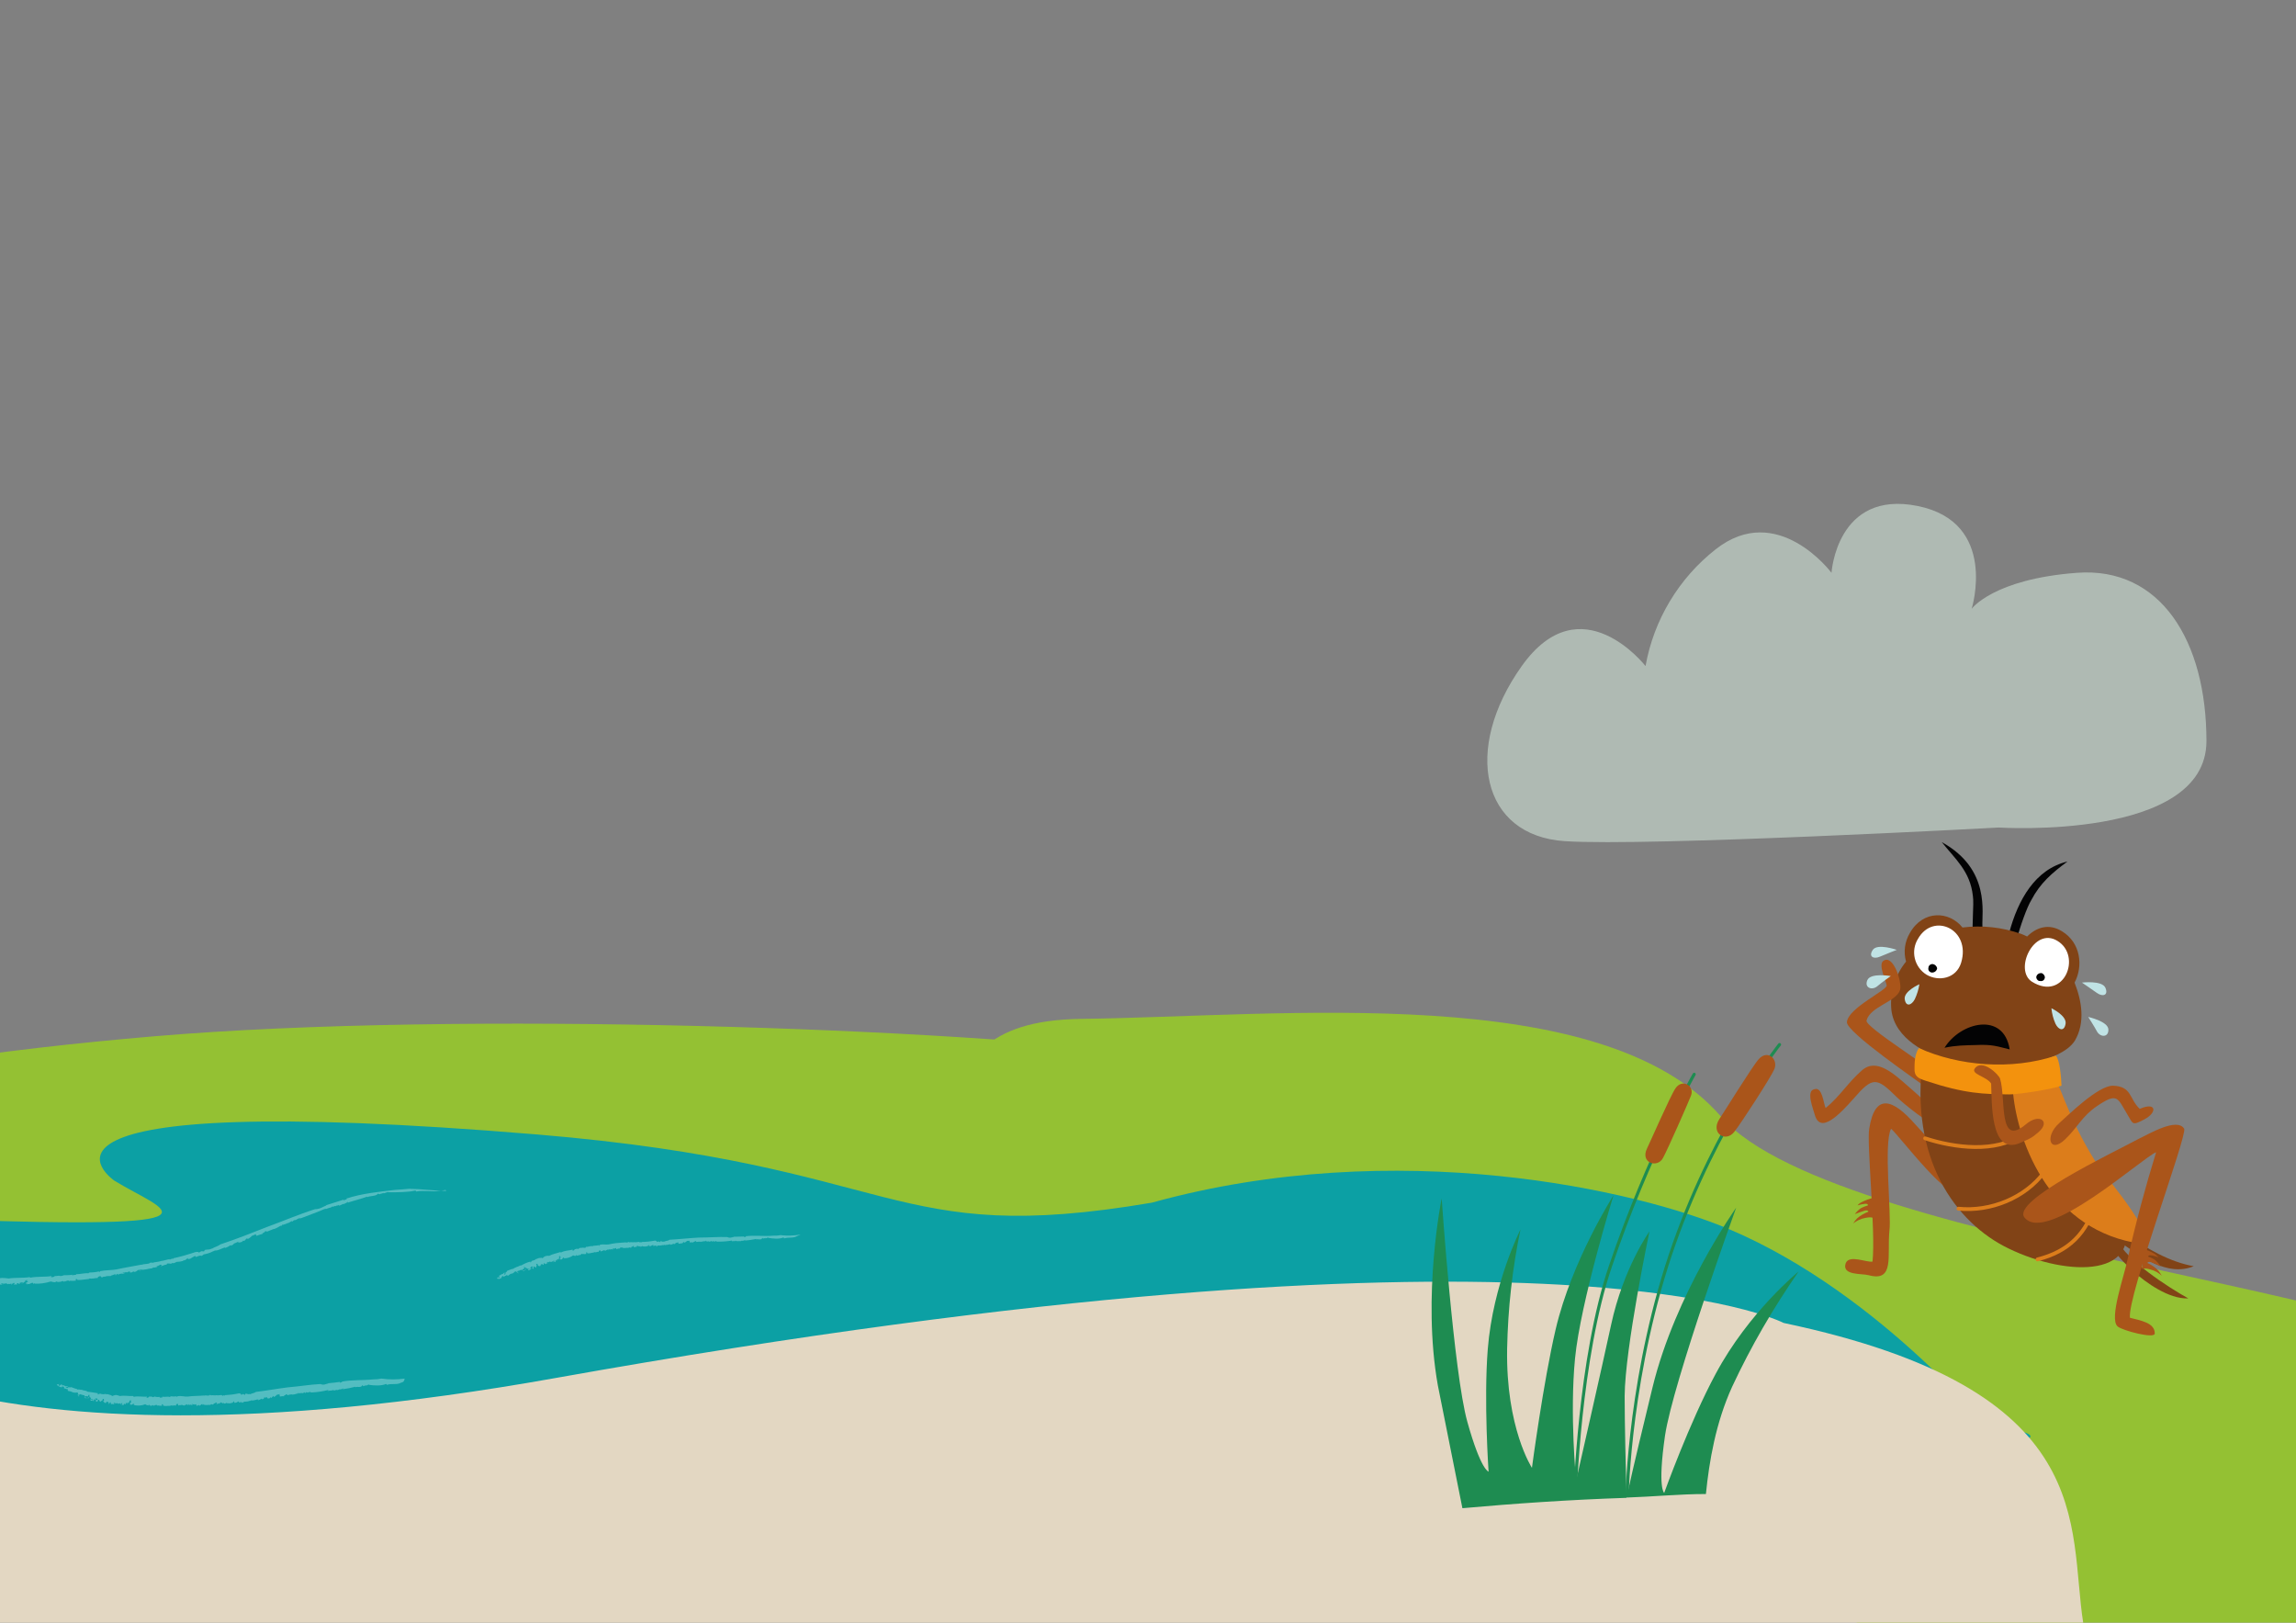 <?xml version="1.0" encoding="utf-8"?>
<!-- Generator: Adobe Illustrator 26.2.1, SVG Export Plug-In . SVG Version: 6.00 Build 0)  -->
<svg version="1.1" id="Capa_1" xmlns="http://www.w3.org/2000/svg" xmlns:xlink="http://www.w3.org/1999/xlink" x="0px" y="0px"
width="842" height="595"	 viewBox="0 0 842 595" style="enable-background:new 0 0 842 595;" xml:space="preserve">
<rect x="0" y="0" width="842" height="595" fill="#808080" stroke="none"/>
<style type="text/css">
	.st0{fill:#94C133;}
	.st1{fill:#0CA0A4;}
	.st2{fill:#53BDC1;}
	.st3{fill:#E3D7C2;}
	.st4{fill:none;stroke:#1E8C51;stroke-width:1.14;stroke-linecap:round;}
	.st5{fill:#AA551A;}
	.st6{fill:#1E8C51;}
	.st7{opacity:0.42;}
	.st8{clip-path:url(#SVGID_00000155131776236879219350000000532772813696734654_);fill:#31302B;}
	.st9{fill:#030304;}
	.st10{fill:#814316;}
	.st11{fill:#FFFFFF;}
	.st12{fill:#C0E3E5;}
	.st13{fill:#DC7D1B;}
	.st14{fill:#F3920D;}
	.st15{fill:none;stroke:#DC7D1B;stroke-width:1.39;stroke-linecap:round;}
	.st16{opacity:0.67;fill:#C7D7CD;}
</style>
<g>
	<path class="st0" d="M909.7,508.2c15.5-31.4-235.2-48.7-278.5-98.7s-161-36.8-234.5-35.9s-21.8,64.6-116.9,67.3s-59.1,38,4.9,47.9
		c64.1,10,397.5,123.6,502.2,120.6C891.7,606.3,894.2,539.5,909.7,508.2"/>
	<path class="st0" d="M-182.4,467.3c-8.4,55.6,90.7,87.3,164.1,99.1s280-31.3,359.7-36.5s2.3-71.9,104.9-80.6s51.4-52.9-21.7-62.5
		S169.4,370.4,56.4,380C-56.5,389.6-174,411.7-182.4,467.3"/>
	<path class="st1" d="M41.9,432.9c0,0-49.6-33.9,155.2-16.9c134.4,11.2,128.2,41.5,225.3,25c90-24.9,178.3-4.5,211.9,9.8
		c56.5,24,98.9,77.5,98.9,77.5c24.3,0,5.3-6.1-14.1-6.1s-36.4,3.9-179.6-4c-114.5-11.5-121.4-10.7-225.4-10.7
		c-107.4,10.3-57.6,47-251.8,47c-77.7-9-111.4-34.5-126.2-53.3s-15.9-48.8,43.3-54.1C88.9,451,60,444.1,41.9,432.9"/>
	<path class="st2" d="M292.2,453.3c-1.3,0.8-3.1,0.3-4.6,0.8c-0.2,0,0-0.4-0.4-0.3c-1.4,0.6-3.7,0.4-5.5,0.1l0.1-0.1
		c-0.3-0.1-0.7,0.3-1.1,0.3c0-0.1,0.1-0.1,0-0.2c-0.1,0.2-0.6,0.1-0.8,0.3c-0.1-0.1-0.1-0.2-0.3-0.3l-0.2,0.3
		c-0.5,0.6-1.4,0-2.1,0.3c0-0.1,0.1-0.1,0-0.2c-1.4,0.3-2.8,0.5-4.1,0.6c0.1-0.1,0.1-0.2,0-0.3c-0.1,0.3-0.5,0.3-0.9,0.4
		c-0.2-0.3-0.6,0.3-1.1,0.1V455c-0.3,0.3-0.5-0.1-0.7,0.2l-0.2-0.2c-0.1,0.4-0.5-0.2-0.7,0v0.1c-0.2,0.1-0.4-0.1-0.6,0l0,0
		c-0.5,0.1-0.9-0.1-0.8,0.2c-0.2-0.2,0.5-0.1,0.2-0.4c-1.8,0.3-3.6,0.4-5.4,0.4c-0.2-0.1-0.3-0.1-0.4-0.2c-0.2,0.1-0.7,0.1-0.8,0.2
		c0.1,0-0.1-0.1-0.2-0.2c-0.3-0.1-0.3,0.3-0.7,0.2c0.1-0.1,0.2-0.2,0.1-0.3c-0.3,0.2-0.7,0.3-1.1,0.3c0.1-0.1,0.1-0.1,0.1-0.2
		c-0.4,0.3-0.7,0-1.1,0.1l0.1-0.2c-0.6-0.2-0.1,0.4-0.6,0.2c0.1-0.1,0.1-0.1,0.1-0.2c-0.4,0.3-1.2,0.2-1.6,0.4v-0.1
		c-0.5,0-1,0-1.5,0.1c-0.2-0.1,0-0.4-0.5-0.3c0,0.3-0.9,0.2-0.6,0.5c-0.5-0.1-1-0.1-1.4,0c0.2-0.1-0.2-0.4,0.1-0.4l-0.3-0.2
		c0-0.1,0.3,0,0.2-0.1c-0.3,0.1-0.6,0.1-0.9,0.1c-0.3,0.2-0.6,0.6-1.2,0.7c0.3-0.1-0.2-0.4,0-0.4l-0.7,0.7c-0.2,0-0.1-0.3-0.3-0.2
		c0,0.1-0.1,0.1-0.2,0.2c-0.1,0.1-0.8,0.1-0.9-0.2c-0.1-0.1,0.3-0.1,0.1-0.2s-0.4,0.1-0.7,0.1l0,0c-0.2,0-0.7,0.2-0.4,0.3
		c0.2,0-0.1-0.2,0.2-0.1c-0.2,0.2-0.6,0.3-0.9,0.3c0.1-0.1,0.1-0.1,0.1-0.2c-0.4,0.2-0.9,0.4-1.4,0.5c0,0.2,0.2-0.3,0.3-0.2
		c-0.7-0.2-1.3,0.4-1.9,0.1c0.1,0,0.1,0.2,0.1,0.2c-0.3,0-0.3-0.2-0.5-0.1c0-0.1-0.3,0.1-0.5,0.1s-0.1-0.1,0.1-0.1
		c-0.7,0.2-1.4,0.3-2.1,0.2c0,0.1-0.4,0.4-0.5,0.4v-0.3c-0.1-0.1-0.5,0-0.6-0.1c-0.3,0.3,1.3-0.3,0.8-0.1c-0.1-0.2-0.6,0.4-0.5,0.1
		c-0.3,0-0.6,0.3-0.9,0.1c0.1,0,0.2-0.3,0-0.3c-0.4,0.1-0.1,0.1-0.5,0.2l-0.2,0.1c0,0.2-0.4,0-0.2,0.2c-0.1-0.2-0.6,0.1-0.6-0.2
		v-0.3c-0.2,0-0.3,0.3-0.4,0.4l-0.1-0.1c0,0.4-0.5,0-0.7,0.3c-0.4-0.1-1,0.1-1.2-0.2c-0.3,0.2-0.6,0.3-0.9,0.2
		c0.1-0.1,0.2-0.1,0.2-0.1c-0.2-0.1-0.3,0-0.5,0.1c0-0.1-0.5-0.2-0.7-0.3c-0.3,0.1-0.2,0.4-0.2,0.5c-0.3-0.4-0.9,0.3-1.2,0
		c0.1-0.1,0.4-0.2,0.2-0.3c-0.3-0.4-0.5,0.3-1,0.2l0.1,0.3c-0.2-0.2-0.6,0.2-0.6-0.1c-0.1,0.1-0.5-0.1-0.5,0.2
		c-0.8-0.2-1.8,0.3-2.3-0.2c-0.1,0.1-0.4,0-0.3,0.2c0.1,0.2,0.2-0.1,0.3,0c-0.1,0-0.1,0.1-0.1,0.1c-0.2-0.1-0.4-0.1-0.2-0.3
		c-0.5-0.2-0.5,0.6-1.1,0.5c0-0.1,0-0.2-0.2-0.1l-0.3,0.3c-0.4,0-0.3-0.3-0.3-0.5c-0.2,0.1-0.5,0.1-0.6,0.3l-0.3-0.2
		c0.2,0.2-0.2,0.1-0.3,0.2l0.1-0.1c-0.1-0.1-0.3,0-0.4,0c0.1,0.1,0.3,0.2,0.5,0.2c-0.1,0.1-0.3,0.1-0.4,0.2c0-0.2-0.4-0.1-0.6-0.1
		s-0.2,0.2-0.3,0.2s-0.3,0-0.2-0.1s0.2,0.1,0.3,0c-0.1-0.1-0.2-0.3-0.4-0.1c-0.3,0.2,0.1,0.4-0.3,0.3c0.1-0.1,0.1-0.2,0.2-0.2
		l-0.4-0.1v0.2c-0.1,0,0-0.1-0.1-0.1c-0.1,0.2-0.6,0.1-0.6,0.4c-0.2,0-0.4-0.1-0.6-0.1c-0.2-0.1-0.5,0-0.7,0.2l0,0
		c-0.2,0-0.4,0.1-0.5,0.2c-0.3-0.1-0.2-0.7-0.5-0.4c-0.3,0.1-0.4,0.4-0.3,0.5c-0.6-0.1-1.1,0.4-1.7,0.1c-0.1,0.1,0,0.1-0.2,0.2
		c-0.8,0-1.7,0.5-2.4,0.2c0.2-0.1,0-0.2-0.1-0.3c-0.2,0.2-0.3-0.1-0.3,0.2c0,0.3,0.1,0.3,0.3,0.3c-0.5,0.2-1,0.2-1.5,0.1
		c0.1,0.1,0.1,0.1,0,0.2c0-0.3-0.4-0.3-0.6-0.1v0.2l-0.2-0.1c-0.1,0.1,0,0.4-0.3,0.3V460c-0.2,0.2-0.6,0.5-0.9,0.4l-0.3-0.2
		c-0.1,0.1-0.3,0.2-0.1,0.3c-0.5,0-0.9,0-1.1-0.2c-0.9,0.7-1.9,1-3,1.1v-0.1c-0.3-0.1-0.1,0.2-0.3,0.2c0.1-0.1-0.3-0.2-0.1-0.4
		c-0.4,0-0.4,0.3-0.7,0.5c0,0.2,0.2-0.2,0.2,0.1c0,0.1-0.6,0-0.6,0.3c-0.1-0.1-0.1-0.3-0.1-0.4l-0.2,0.2c-0.4-0.2,0.5-0.7,0.1-1
		l-0.2,0.1c-0.3-0.2,0.5-0.4-0.1-0.4c-0.2,0.2-0.3,0.6,0,0.7c-0.5,0.2,0,0.7-0.6,0.8c-0.2-0.1,0.4-0.1,0.2-0.3
		c-0.3-0.1-0.5,0.2-0.7,0.2c0.3,0,0.2,0.3,0,0.4c-0.3-0.1,0.1-0.3-0.3-0.2c0,0.2-0.3,0.4,0,0.4c0,0.4-0.4,0-0.5,0.3
		c-0.2-0.2,0.2-0.6-0.3-0.6c0.1,0.2-0.4,0.4-0.1,0.7c-0.1,0-0.2-0.1-0.2-0.3v-0.1c-0.3-0.1-0.4,0.5-0.7,0.1v0.2
		c-0.1-0.1-0.2-0.1-0.4-0.2c-0.2,0-0.5,0.5-0.7,0.1c-0.1,0.1-0.5,0.1-0.3,0.3c0.3,0.2,0.3-0.3,0.6,0c-0.3-0.2-0.4,0.1-0.5,0.3
		l-0.1-0.1c-0.1,0.1-0.3,0.1-0.3,0.3c0-0.1,0-0.2-0.1-0.2v0.2c-0.4,0.2-0.2-0.3-0.6-0.1l0.2-0.2c-0.1,0.1-0.3-0.1-0.4,0
		c0,0.2,0,0.5-0.1,0.6c-0.2,0.1-0.2-0.2-0.3,0.1l0.1-0.2c0-0.1-0.3-0.2-0.6-0.1s-0.3,0.5,0,0.5c-0.1,0.1-0.4,0-0.3-0.2
		c-0.3,0.2,0.1,0.2-0.1,0.4c-0.2-0.1-0.6-0.1-0.9-0.2l0.2-0.4l-0.2,0.1c0.1-0.3-0.2-0.1-0.2-0.4c-0.2,0-0.3,0.1-0.4,0.3
		c0.6,0.3-0.2,0.7,0.1,1c-0.5,0.3-0.8-0.8-1.1,0c0.1,0.1,0,0.4,0.3,0.2c-0.4,0.1-0.1,0.4-0.5,0.4c0.2-0.2-0.5-0.3-0.2-0.6
		c0,0.1,0.3,0,0.3,0c-0.2-0.1-0.1-0.4-0.5-0.3c-0.2,0.1-0.5,0.2-0.4,0.4c0.1,0.2,0.3-0.1,0.3,0.1c-0.4,0.2-0.6-0.1-0.6,0.3
		c0.2-0.1,0.4,0,0.5,0.2l0,0l-0.3,0.2v-0.2c-0.5,0.1,0,0.3-0.5,0.4l-0.4-0.2c0-0.3,0.7-0.1,0.5-0.5c-0.3,0.1-0.3,0.3-0.7,0.3
		l0.2-0.2c-0.1,0-0.5-0.4-0.8,0c-0.2,0.2,0,0.2,0.1,0.3c-0.5,0.2-0.5,0.4-0.8,0.6c-0.1-0.3-0.6,0.2-0.4-0.2c0.2,0.1,0.9-0.2,1-0.5
		c-0.3-0.3,0.4-0.1,0.3-0.5c-0.4,0.1-0.5-0.2-0.7-0.4c-0.1,0-0.2,0.2-0.2,0.2c0.1,0.2,0.2,0.2,0.3,0.4c-0.4,0.1-0.7,0.3-1,0.7
		c-0.2,0-0.3-0.3-0.1-0.3c-0.5,0.3-1,0.5-1.6,0.6c0.5,0.2-0.5,0.3-0.1,0.5c0.3,0,0.7,0.1,0.6,0.3c-0.2,0-0.1-0.1-0.2-0.2
		c-0.1,0.3-0.5-0.1-0.5,0.2c0.4-0.3-0.1-0.4-0.2-0.7c-0.3,0.3-0.1-0.2-0.4,0c-0.3,0.3-0.6,0.6-1,0.8c-0.6-0.1-1.2,0.5-1.6,0.8
		c-0.3,0-0.3-0.4-0.6-0.3s0.4,0.2-0.1,0.3v-0.1c-0.1,0.1-0.9,0.2-0.7,0.7l-0.1-0.4c-0.1,0-0.1,0.1-0.1,0.2c-0.1-0.1-0.2-0.1-0.1-0.3
		c-0.4-0.1-0.5,0.3-0.8,0.4l0.3,0.1c-0.4,0.4-0.8,0.4-1.2,0.6l-0.1-0.2l-0.2,0.2c0-0.1-0.2-0.2-0.3-0.1c-0.1,0-0.1,0.1-0.1,0.1
		l0.4-0.8c0.3,0-0.1,0.3,0.2,0.4c0.2,0.1,0.6-0.2,0.5-0.4c-0.2,0.1-0.1,0.1-0.2,0.2c-0.2-0.2,0-0.3,0-0.5c-0.1,0-0.2,0-0.2,0.1
		c0.1-0.2,0.2-0.3,0.5-0.5c-0.1,0.2,0.2,0.1,0.2,0.2c-0.1-0.2,0.1-0.4,0.5-0.5c0.4,0.1,0.5-0.5,1-0.6c0,0.3-0.1,0.6-0.3,0.8
		c0.3,0,0.3-0.1,0.6-0.2c-0.1-0.3,0-0.6,0.2-0.8l0.1,0.1c0.2-0.2,0.1-0.5,0.5-0.6c0.7-0.3,1.4-0.5,1.9-0.7l0.1,0.2
		c0.1-0.5,0.9-0.5,1.2-0.8c0.7-0.1,1.3-0.7,1.8-0.6c1-0.6,2.1-1.1,3.3-1.4l-0.1,0.3c0.1-0.3,0.2,0.1,0.4,0c-0.3-0.1,0.2-0.4,0.3-0.6
		c0.6-0.1,1.2-0.3,1.7-0.8l0.1,0.2c0.4-0.5,1.1-0.4,1.7-0.5c0.1,0.1,0.3,0.2,0.5,0.1c0.2-0.4,0.4-0.4,0.9-0.7
		c0.5-0.1,0.9-0.2,1.4-0.1c1.2-0.7,2.7-0.9,4.1-1.4l0.2,0.2c1.3-0.8,3.1-0.7,4.3-1.1v0.4c0.4,0,0.8-0.3,0.7-0.5
		c0.4,0,0.9-0.4,1.2-0.1c0.4,0,0.4-0.3,0.7-0.4c0.6,0,1.2-0.1,1.8-0.2H214c-0.1,0.1,0,0.2,0,0.2h0.1c0.3-0.1,1,0,0.7-0.4
		c0.9,0.1,1.8-0.5,2.6-0.2c-0.1-0.1,0.1-0.2,0.2-0.2c0.7,0,1.3-0.1,2-0.2c0.1,0-0.1,0.2,0.1,0.2c0.3,0,0-0.2,0.2-0.3
		c1.1-0.4,2.3,0,3.3-0.2c1.8-0.4,3.6-0.6,5.4-0.7v0.1c0.5-0.4,1.4,0.2,1.8-0.3c0.1,0.1,0.5,0,0.5,0.2c0.4-0.3,1.3,0.1,2-0.2
		l-0.2,0.1c0.7,0.1,1.3-0.2,2-0.1c-0.1,0-0.2,0.1-0.2,0.2c0.3,0.1,0.6-0.4,0.8,0c0.2,0,0.1-0.2,0-0.2c1.6,0,3.3-0.2,4.9-0.5
		c1.2,0.2,0.1,0.7,1,0.4c0.1,0.1,0-0.2,0.1-0.1c0.3-0.1,0.6,0.4,0.8,0.2c-0.1-0.3,0.2-0.2,0.1-0.3c0.7,0.1,0.9,0.4,1.4,0.1v0.1
		c0.6-0.4,1.4-0.2,1.9-0.7c3.6-0.2,7.1-0.6,10.7-0.8c3.5,0,6.9-0.3,10.5-0.2c0.5,0.3,1.2,0.3,1.8,0.1c0,0.1-0.1,0.1,0,0.1
		c0-0.3,0.6-0.1,0.7-0.3c1.3,0,2.5-0.1,3.9-0.1c-0.2,0-0.3,0.3-0.1,0.3l0.3-0.2v0.1c0.2-0.1,0.4-0.2,0.2-0.3c3.4-0.4,6.7,0.1,10-0.2
		c0.9,0,1.8,0,2.7-0.2c2.5,0.3,4.9,0.2,7.4-0.2C293.3,452.8,292.8,453.1,292.2,453.3"/>
	<path class="st2" d="M147.1,507c-1.5,0.9-3.5,0.2-5.2,0.8c-0.2,0,0-0.4-0.4-0.3c-1.6,0.7-4.2,0.6-6.2,0.3l0.1-0.1
		c-0.4-0.1-0.8,0.4-1.2,0.4c0-0.1,0.1-0.1,0-0.2c-0.1,0.2-0.7,0.2-0.9,0.4c-0.2-0.1-0.2-0.3-0.4-0.4l-0.2,0.3
		c-0.5,0.7-1.6,0.1-2.4,0.5c0-0.1,0.1-0.1,0-0.2c-1.5,0.4-3.1,0.7-4.6,0.9c0.1-0.1,0.1-0.3,0-0.4c0,0.3-0.5,0.4-0.9,0.5
		c-0.2-0.3-0.7,0.3-1.2,0.2v-0.1c-0.3,0.3-0.5-0.1-0.8,0.3l-0.3-0.2c-0.1,0.4-0.6-0.2-0.8,0.1v0.1c-0.3,0.1-0.4-0.1-0.7,0l0,0
		c-0.6,0.2-1,0-0.9,0.3c-0.3-0.2,0.6-0.2,0.2-0.5c-2,0.5-4,0.8-6.1,0.9c-0.2-0.1-0.4-0.1-0.5-0.2c-0.2,0.1-0.8,0.1-0.9,0.3
		c0.1,0-0.1-0.1-0.3-0.2c-0.4-0.1-0.3,0.4-0.8,0.3c0.1-0.1,0.2-0.2,0.1-0.3c-0.4,0.2-0.8,0.4-1.2,0.4c0.1-0.1,0.1-0.1,0.1-0.2
		c-0.4,0.3-0.8,0-1.2,0.3l0.1-0.2c-0.7-0.1-0.1,0.4-0.7,0.3c0.1-0.1,0.1-0.1,0.1-0.2c-0.5,0.4-1.3,0.4-1.8,0.5v-0.1
		c-0.6,0-1.2,0.1-1.8,0.3c-0.2-0.1,0-0.5-0.6-0.3c0.1,0.4-1,0.3-0.6,0.7c-0.5-0.1-1.1,0-1.6,0.1c0.2-0.2-0.3-0.4,0.1-0.5l-0.3-0.2
		c0-0.2,0.3,0,0.2-0.2c-0.3,0.1-0.6,0.2-1,0.2c-0.4,0.3-0.6,0.7-1.3,0.9c0.3-0.2-0.2-0.4,0-0.5l-0.8,0.8c-0.2,0-0.1-0.3-0.4-0.2
		c0,0.1-0.1,0.2-0.2,0.3s-0.9,0.2-1-0.2c-0.1-0.1,0.3-0.1,0.1-0.2c-0.4,0-0.4,0.2-0.8,0.2v-0.1c-0.3,0-0.7,0.2-0.4,0.4
		c0.2,0-0.1-0.2,0.2-0.1c-0.3,0.2-0.6,0.4-1,0.4c0.1-0.1,0.1-0.2,0.1-0.3c-0.5,0.3-1,0.5-1.6,0.7c0,0.2,0.2-0.3,0.3-0.3
		c-0.8-0.2-1.5,0.5-2.1,0.2c0.1,0,0.1,0.2,0.1,0.2c-0.4,0-0.4-0.2-0.6-0.1c0-0.1-0.3,0.1-0.5,0.2c-0.2,0.1-0.1-0.1,0.1-0.1
		c-0.8,0.3-1.6,0.4-2.4,0.4c0,0.1-0.4,0.4-0.6,0.4v-0.2c-0.2-0.1-0.6,0.1-0.6-0.1c-0.3,0.3,1.4-0.4,0.9-0.1
		c-0.1-0.2-0.7,0.4-0.6,0.1c-0.4,0-0.7,0.3-1,0.1c0.1,0,0.3-0.4,0-0.3c-0.5,0.1-0.1,0.1-0.5,0.2l-0.2,0.1c0,0.2-0.5,0-0.2,0.2
		c-0.1-0.2-0.7,0.2-0.7-0.2v-0.4c-0.2,0-0.3,0.3-0.5,0.5l-0.1-0.1c0,0.5-0.5,0-0.8,0.4c-0.5-0.1-1.2,0.1-1.4-0.2
		c-0.3,0.2-0.7,0.3-1.1,0.3c0.1,0,0.2-0.1,0.2-0.2c-0.3-0.1-0.3,0-0.5,0.1c0-0.1-0.5-0.2-0.8-0.4c-0.3,0.1-0.2,0.4-0.2,0.5
		c-0.4-0.4-1,0.4-1.4,0c0.1-0.1,0.5-0.2,0.2-0.3c-0.4-0.4-0.6,0.4-1.2,0.2l0.1,0.4c-0.2-0.2-0.7,0.3-0.7-0.1
		c-0.2,0.1-0.6-0.1-0.5,0.3c-0.9-0.2-2.1,0.3-2.6-0.3c-0.1,0.1-0.4,0-0.4,0.2c0.2,0.2,0.3-0.2,0.4,0c-0.1,0-0.1,0.1-0.1,0.2
		c-0.3-0.1-0.5-0.1-0.2-0.4c-0.6-0.2-0.6,0.6-1.3,0.5c0-0.2,0-0.2-0.3-0.2l-0.4,0.3c-0.5,0-0.3-0.3-0.3-0.6
		c-0.3,0.1-0.6,0.1-0.7,0.2l-0.3-0.3c0.2,0.2-0.2,0.2-0.3,0.2l0.1-0.1c-0.1-0.1-0.3,0-0.5,0c0,0.2,0.3,0.2,0.5,0.2
		c-0.1,0.1-0.3,0.1-0.5,0.2c0-0.3-0.4-0.2-0.6-0.2s-0.2,0.2-0.3,0.2c0-0.1-0.4,0-0.2-0.2c0.1,0,0.2,0.1,0.3,0
		c-0.2-0.1-0.2-0.3-0.5-0.1s0.1,0.5-0.4,0.3c0.1-0.1,0.1-0.2,0.2-0.3l-0.4-0.1v0.2c-0.1-0.1,0-0.1,0-0.1c-0.1,0.2-0.7,0.1-0.8,0.4
		c-0.2,0-0.5-0.1-0.7-0.2l0,0c-0.3-0.1-0.6,0-0.8,0.1v-0.1c-0.2,0-0.4,0.1-0.6,0.2c-0.4-0.2-0.1-0.9-0.5-0.6c-0.4,0-0.5,0.4-0.4,0.6
		c-0.6-0.2-1.4,0.2-2-0.1c-0.1,0.1,0,0.2-0.2,0.2c-0.9-0.1-2,0.3-2.7-0.2c0.3-0.1,0-0.2,0-0.4c-0.2,0.2-0.3-0.2-0.4,0.1
		c0,0.2,0,0.3,0.3,0.4c-0.6,0.1-1.2,0.1-1.8-0.1c0.2,0.1,0,0.2-0.1,0.2c0.1-0.3-0.4-0.4-0.7-0.3l-0.1,0.2l-0.2-0.2
		c-0.1,0.1-0.1,0.4-0.5,0.2l-0.1-0.2c-0.3,0.2-0.8,0.4-1.1,0.2l-0.3-0.3c-0.2,0-0.4,0.2-0.2,0.3c-0.6-0.2-1-0.2-1.2-0.5
		c-1.2,0.5-2.5,0.6-3.8,0.4v-0.1c-0.3-0.2-0.2,0.3-0.4,0.1c0.1-0.1-0.2-0.3,0.1-0.5c-0.4-0.2-0.6,0.2-0.9,0.2
		c-0.1,0.2,0.3-0.1,0.2,0.1c-0.1,0.1-0.6-0.2-0.7,0.1c-0.1-0.1,0-0.3,0.1-0.5l-0.3,0.1c-0.3-0.4,0.9-0.5,0.5-1h-0.3
		c-0.2-0.3,0.7-0.3,0.1-0.4c-0.3,0.1-0.6,0.5-0.4,0.7c-0.6,0-0.4,0.7-1,0.6c-0.2-0.2,0.5,0,0.4-0.2c-0.3-0.3-0.6,0.1-0.9,0
		c0.3,0.1,0,0.4-0.2,0.5c-0.3-0.2,0.2-0.3-0.2-0.3c-0.1,0.2-0.5,0.2-0.2,0.4c-0.2,0.4-0.5-0.2-0.8,0.1c-0.1-0.3,0.6-0.6,0.1-0.8
		c0,0.3-0.7,0.3-0.5,0.7c-0.2-0.1-0.2-0.3,0-0.5c-0.3-0.2-0.8,0.4-0.8-0.1l-0.1,0.3c-0.1-0.1-0.2-0.2-0.3-0.3
		c-0.2,0-0.9,0.3-0.8-0.1c-0.1,0-0.7,0-0.5,0.3c0.3,0.2,0.4-0.2,0.6,0.2c-0.2-0.3-0.5,0-0.7,0.1v-0.2c-0.1,0.1-0.4,0-0.5,0.1
		c0.1-0.1,0.1-0.2,0-0.2l-0.2,0.2c-0.5,0,0-0.4-0.5-0.4l0.4-0.1c-0.1,0-0.2-0.2-0.4-0.2c-0.1,0.2-0.3,0.4-0.5,0.6
		c-0.3,0-0.1-0.3-0.4-0.1l0.4-0.2c0.1-0.1-0.2-0.4-0.5-0.5s-0.7,0.3-0.3,0.5c-0.2,0-0.4-0.2-0.2-0.3c-0.4,0,0,0.2-0.4,0.3
		c-0.1-0.2-0.5-0.4-0.7-0.7l0.4-0.3H38c0.4-0.2-0.1-0.2,0.1-0.5c-0.2-0.1-0.4,0-0.5,0c0.4,0.6-0.7,0.6-0.7,1c-0.7,0-0.2-1.1-1-0.6
		c0.1,0.1-0.3,0.4,0.1,0.4c-0.4-0.1-0.4,0.4-0.9,0.1c0.4-0.1-0.3-0.5,0.3-0.7c-0.1,0.1,0.3,0.2,0.4,0.1c-0.1-0.2,0.1-0.4-0.3-0.5
		c-0.3,0-0.6-0.1-0.6,0.2c0,0.2,0.4,0,0.2,0.3c-0.5,0-0.5-0.4-0.9,0c0.2,0,0.3,0.1,0.3,0.3c0,0.1,0,0.1,0,0.1h-0.4l0.1-0.2
		c-0.6-0.2-0.3,0.3-0.9,0.1l-0.2-0.4c0.2-0.2,0.8,0.3,0.9-0.2c-0.4-0.1-0.6,0.1-0.9-0.1h0.3c-0.1-0.1-0.1-0.7-0.7-0.5
		c-0.3,0.1-0.1,0.1-0.2,0.3c-0.6-0.1-0.9,0-1.3,0c0.2-0.3-0.7-0.2-0.1-0.4c0.4,0.3,0.9,0.4,1.3,0.2c-0.1-0.5,0.5,0.2,0.7-0.2
		c-0.5-0.1-0.3-0.5-0.3-0.8c-0.1-0.1-0.3,0-0.4,0.1c-0.1,0.2,0,0.3,0,0.5c-0.5-0.2-1-0.2-1.4,0c-0.1-0.1-0.1-0.2,0-0.3
		c0.1-0.1,0.1-0.1,0.2-0.1c-0.7-0.1-1.3-0.3-1.9-0.5c0.3,0.5-0.7-0.1-0.6,0.3c0.3,0.2,0.5,0.5,0.2,0.6c-0.2-0.1,0.1-0.2,0-0.3
		c-0.3,0.1-0.3-0.4-0.7-0.2c0.6,0,0.3-0.4,0.5-0.7c-0.5,0.1,0.1-0.2-0.3-0.3c-0.5,0.1-1,0.1-1.5,0c-0.6-0.3-1.3-0.5-2-0.6
		c-0.2-0.2,0.1-0.5-0.1-0.7c-0.3-0.1,0.1,0.4-0.3,0.1h0.1c-0.2,0-0.8-0.5-1.2-0.1l0.3-0.3c-0.1-0.1-0.2,0-0.3,0
		c0.1-0.1,0-0.3,0.2-0.3c-0.2-0.4-0.7-0.2-1-0.3l0.1,0.3c-0.7,0-0.9-0.4-1.5-0.5l0.1-0.2h-0.4c0.2-0.2,0-0.4-0.3-0.3l1.1-0.2
		c0.2,0.2-0.4,0.2-0.3,0.4c0,0.3,0.6,0.3,0.8,0.2c-0.2-0.1-0.2-0.1-0.4,0c0.1-0.3,0.4-0.2,0.6-0.3c-0.1,0-0.2-0.2-0.3-0.1
		c0.3-0.1,0.6,0,0.8,0.1c-0.3,0,0,0.2-0.1,0.3c0.2-0.2,0.5-0.2,0.9,0c0.1,0.4,0.9,0.1,1.3,0.3c-0.3,0.2-0.6,0.3-1,0.3
		c0.2,0.2,0.3,0.1,0.6,0.3c0.2-0.2,0.6-0.4,0.9-0.4l-0.1,0.2c0.4,0,0.5-0.3,0.9-0.1c0.7,0.3,1.4,0.5,2.1,0.7l-0.1,0.2
		c0.5-0.3,1.2,0.1,1.7,0c0.7,0.4,1.7,0.2,2,0.7c1.4,0.2,2.6,0.3,4,0.6l-0.3,0.3c0.3-0.2,0.1,0.2,0.4,0.2c-0.2-0.3,0.4-0.2,0.6-0.4
		c0.7,0.3,1.4,0.3,2.1,0.1v0.2c0.6-0.3,1.3,0.2,2,0.3c0.1,0.1,0.2,0.3,0.4,0.3c0.4-0.2,0.8-0.3,1.3-0.4c0.5,0.1,1,0.2,1.5,0.4
		c1.6-0.3,3.2,0.1,4.9,0l0.1,0.3c1.6-0.4,3.5,0.1,4.9-0.1l-0.2,0.4c0.4,0.1,1-0.1,0.9-0.4c0.4,0.1,1.1-0.2,1.3,0.2
		c0.4,0.1,0.5-0.2,0.9-0.2c0.7,0.2,1.3,0.2,2,0.1h-0.2c-0.1,0.1-0.1,0.3,0.1,0.3c0.3-0.1,1.1,0.1,0.8-0.4c0.9,0.3,2-0.2,2.9,0.2
		c-0.1-0.1,0.1-0.2,0.2-0.3c0.7,0.1,1.5,0.1,2.2,0c0.1,0.1-0.2,0.2,0.1,0.2s0-0.2,0.2-0.2c1.3-0.3,2.6,0.2,3.7,0.1
		c2-0.3,4.1-0.2,6.1-0.4v0.1c0.6-0.4,1.6,0.3,2-0.3c0.2,0.1,0.6,0,0.5,0.2c0.5-0.3,1.5,0.2,2.2-0.2l-0.2,0.1c0.8,0.2,1.4-0.2,2.2,0
		c-0.1,0.1-0.2,0.1-0.2,0.2c0.3,0.2,0.7-0.5,0.9,0c0.2,0,0.1-0.3,0-0.2c1.8-0.1,3.6-0.3,5.4-0.7c1.3,0.2,0.2,0.8,1.2,0.4
		c0.1,0.1,0-0.2,0.1-0.1c0.4-0.2,0.7,0.5,0.9,0.2c-0.1-0.3,0.2-0.2,0.2-0.4c0.8,0.1,1,0.4,1.6,0.1v0.2c0.7-0.5,1.6-0.4,2.1-0.9
		c4.1-0.5,7.9-1.2,11.9-1.7c3.9-0.3,7.8-1,11.8-1.2c0.7,0.3,1.4,0.3,2.1,0c0,0.1-0.1,0.1,0,0.1c0-0.3,0.7-0.1,0.8-0.4
		c1.5-0.1,2.8-0.3,4.4-0.5c-0.2,0.1-0.3,0.3,0,0.3l0.3-0.2l0.1,0.1c0.2-0.1,0.4-0.3,0.2-0.3c3.8-0.7,7.7-0.4,11.4-0.8
		c1.1,0,2.1-0.1,3.1-0.3c2.8,0.4,5.7,0.4,8.5,0C148.3,506.5,147.8,506.9,147.1,507"/>
	<path class="st2" d="M161,436.7c-2.5,0.4-5.7-0.3-8.3,0.2c-0.3,0,0.1-0.4-0.6-0.3c-2.6,0.6-6.6,0.6-9.8,0.6l0.2-0.1
		c-0.6,0-1.3,0.4-1.9,0.5c0-0.1,0.2-0.1,0-0.2c-0.1,0.2-1.1,0.3-1.4,0.5c-0.3,0-0.3-0.2-0.6-0.2l-0.3,0.3c-0.9,0.7-2.4,0.4-3.7,1
		c0-0.1,0.2-0.1,0-0.2c-2.1,0.8-4.7,1.4-7.1,2.2c0.1-0.1,0.1-0.3-0.1-0.3c0,0.3-0.8,0.5-1.3,0.8c-0.4-0.2-1,0.5-1.8,0.6v-0.3
		c-0.4,0.4-0.9,0.1-1.2,0.5l-0.4-0.1c-0.1,0.4-0.9,0.1-1.2,0.4v0.1c-0.4,0.2-0.7,0.1-1,0.3h-0.1c-0.9,0.4-1.5,0.4-1.3,0.7
		c-0.4-0.1,0.8-0.4,0.2-0.5c-2.9,1.3-5.9,2.3-8.9,3.5c-0.4,0-0.6,0.1-0.7,0c-0.4,0.2-0.9,0.4-1.3,0.7c0.1,0-0.3-0.1-0.4,0
		c-0.6,0.1-0.4,0.5-1.1,0.6c0.2-0.2,0.2-0.3,0.1-0.3c-0.5,0.4-1.1,0.7-1.6,0.9c0.1-0.1,0.2-0.2,0.1-0.2c-0.5,0.5-1.2,0.4-1.7,0.8
		l0.1-0.2c-1,0.2-0.1,0.4-1,0.6c0.2-0.1,0.1-0.2,0.1-0.2c-0.8,0.5-1.7,1-2.5,1.3v-0.1c-0.9,0.3-1.7,0.7-2.5,1
		c-0.4,0.1-0.1-0.4-0.9,0c0.2,0.3-1.4,0.7-0.7,0.8c-0.8,0.2-1.6,0.5-2.4,0.8c0.3-0.2-0.5-0.2,0.1-0.5h-0.5c0-0.1,0.5-0.1,0.3-0.2
		c-0.5,0.2-0.9,0.5-1.4,0.6c-0.5,0.5-1.1,1-1.8,1.3c0.4-0.3-0.4-0.3-0.1-0.4l-1,1c-0.3,0.1-0.2-0.2-0.6,0c0.1,0.1-0.1,0.2-0.2,0.3
		c-0.1,0.1-1.3,0.5-1.5,0.2c-0.2-0.1,0.5-0.2,0.1-0.2c-0.6,0.2-0.5,0.3-1.1,0.5l0,0c-0.4,0.1-1.1,0.5-0.6,0.5
		c0.3-0.1-0.2-0.1,0.2-0.2c-0.4,0.3-0.9,0.6-1.4,0.7c0.2-0.1,0.1-0.2,0.2-0.3c-0.7,0.5-1.5,0.9-2.3,1.2c0.1,0.1,0.2-0.4,0.4-0.3
		c-1.2,0.1-2.2,1-3.2,1c0.1-0.1,0.2,0.2,0.1,0.1c-0.5,0.1-0.6-0.1-0.9,0.1c-0.1-0.1-0.4,0.2-0.8,0.3c-0.1,0.1-0.1,0,0.2-0.1
		c-1.1,0.6-2.4,1-3.6,1.2c0.1,0.1-0.6,0.5-0.9,0.6v-0.2c-0.3-0.1-0.9,0.3-1,0.1c-0.5,0.4,2.1-0.8,1.4-0.4c-0.3-0.1-1,0.6-0.9,0.3
		c-0.5,0.2-1,0.5-1.6,0.5c0.2,0,0.3-0.4-0.1-0.3c-0.8,0.2-0.2,0.1-0.8,0.4l-0.4,0.2c0,0.2-0.7,0.2-0.3,0.3c-0.1-0.1-1.1,0.4-1.1,0.1
		v-0.3c-0.3,0.1-0.4,0.4-0.7,0.6c0,0-0.1,0-0.1-0.1c0.1,0.4-0.8,0.2-1.1,0.6c-0.7,0.2-1.5,0.3-2.2,0.3c-0.5,0.3-1,0.5-1.6,0.6
		c0.1-0.1,0.3-0.1,0.3-0.2c-0.4,0-0.5,0.1-0.8,0.3c-0.4-0.1-0.9-0.1-1.3-0.1c-0.5,0.2-0.2,0.4-0.3,0.5c-0.6-0.3-1.5,0.6-2.2,0.4
		c0.2-0.1,0.7-0.4,0.3-0.4c-0.6-0.3-0.9,0.5-1.8,0.5l0.3,0.3c-0.4-0.1-1.1,0.4-1.1,0.1c-0.2,0.2-1,0.1-0.8,0.4
		c-1.4,0-3.2,0.8-4.1,0.4c-0.2,0.1-0.7,0.1-0.5,0.3c0.4,0.1,0.4-0.2,0.6-0.1c-0.2,0-0.2,0.1-0.2,0.2c-0.4,0-0.8,0-0.4-0.3
		c-1,0-0.8,0.7-2,0.8c0-0.1-0.1-0.2-0.4-0.1l-0.6,0.3c-0.8,0.1-0.5-0.2-0.6-0.4c-0.4,0.1-0.9,0.2-1,0.4l-0.6-0.2
		c0.4,0.1-0.3,0.2-0.5,0.3l0.2-0.1c-0.1-0.1-0.5,0.1-0.8,0.1c0.1,0.1,0.6,0.1,0.9,0.1c-0.2,0.1-0.5,0.2-0.8,0.3c0-0.2-0.7,0-1,0
		s-0.4,0.3-0.5,0.3s-0.6,0.1-0.4-0.1c0.1-0.1,0.3,0.1,0.5-0.1c-0.3,0-0.3-0.2-0.8,0c-0.4,0.2,0.2,0.4-0.6,0.4
		c0.2-0.1,0.2-0.2,0.3-0.3h-0.7v0.2c-0.1,0,0-0.1-0.1-0.1c-0.2,0.2-1,0.2-1.1,0.5c-0.4,0-0.7,0-1.1,0h0.1c-0.4,0-0.9,0.1-1.2,0.3
		v-0.1c-0.3,0-0.7,0.1-1,0.3c-0.6-0.1-0.3-0.7-0.9-0.4c-0.5,0.1-0.8,0.5-0.6,0.6c-1,0-2.1,0.4-3.1,0.2c-0.1,0.1,0,0.1-0.3,0.2
		c-1.5,0.1-3.1,0.5-4.3,0.3c0.4-0.1,0-0.2,0-0.3c-0.3,0.2-0.4-0.1-0.5,0.2c0.1,0.2,0,0.3,0.5,0.3c-0.9,0.2-1.8,0.2-2.7,0.1
		c0.3,0.1,0.1,0.1-0.1,0.2c0-0.3-0.6-0.3-1.1-0.1l-0.1,0.2l-0.3-0.2c-0.2,0.1-0.2,0.4-0.7,0.2c0-0.1-0.1-0.1-0.2-0.2
		c-0.5,0.3-1.2,0.4-1.8,0.4l-0.5-0.2c-0.2,0-0.6,0.2-0.2,0.3c-0.6,0-1.3-0.1-1.9-0.3c-1.9,0.6-3.9,0.9-5.9,0.8l0.1-0.1
		c-0.5-0.1-0.3,0.2-0.6,0.2c0.2-0.1-0.4-0.3,0-0.4c-0.7-0.1-0.9,0.3-1.4,0.3c-0.1,0.2,0.4-0.1,0.3,0.1c-0.1,0.1-1-0.1-1.1,0.2
		c-0.2-0.1-0.1-0.3,0-0.4l-0.5,0.1c-0.6-0.3,1.2-0.6,0.6-1l-0.4,0.1c-0.4-0.3,1.1-0.3,0-0.4c-0.4,0.1-0.8,0.5-0.4,0.6
		c-0.9,0.1-0.4,0.6-1.4,0.6c-0.3-0.1,0.8-0.1,0.6-0.3c-0.5-0.2-0.9,0.1-1.4,0.1c0.5,0.1,0.1,0.4-0.2,0.4c-0.5-0.1,0.3-0.2-0.4-0.3
		c-0.1,0.1-0.8,0.3-0.2,0.4c-0.3,0.3-0.8-0.1-1.2,0.2c-0.2-0.2,0.7-0.6-0.1-0.7c0.1,0.2-1,0.3-0.6,0.7c-0.3-0.1-0.4-0.2-0.1-0.4
		c-0.4-0.1-1.1,0.4-1.2,0l-0.2,0.2c-0.1-0.1-0.3-0.1-0.6-0.3c-0.4,0-1.3,0.3-1.2,0c-0.1,0-1,0-0.7,0.2c0.6,0.2,0.6-0.2,1,0.2
		c-0.4-0.3-0.8,0-1.1,0.1L0.2,471c-0.2,0-0.6,0-0.8,0.1c0.2-0.1,0.1-0.2-0.1-0.2l-0.2,0.2c-0.8,0.1-0.2-0.4-0.9-0.3l0.6-0.1
		c-0.1,0-0.4-0.2-0.7-0.1c-0.2,0.2-0.4,0.4-0.6,0.6c-0.4,0.1-0.2-0.2-0.6,0l0.6-0.2c0.1-0.1-0.4-0.3-0.9-0.3
		c-0.4,0.1-0.9,0.3-0.4,0.4c-0.3,0-0.7-0.1-0.4-0.3c-0.7,0,0.1,0.2-0.5,0.3c-0.2-0.1-0.9-0.4-1.3-0.6l0.6-0.3h-0.4
		c0.5-0.2-0.2-0.2,0.1-0.5c-0.3,0-0.6,0-0.9,0.1c0.7,0.5-0.9,0.5-0.7,1c-1.1,0-0.6-1-1.8-0.4c0.2,0.1-0.4,0.4,0.3,0.3
		c-0.7-0.1-0.5,0.4-1.3,0.2c0.6-0.1-0.6-0.4,0.3-0.6c-0.1,0.1,0.5,0.1,0.6,0.1c-0.3-0.2,0.1-0.4-0.6-0.4c-0.4,0-1,0-0.9,0.2
		s0.6,0,0.4,0.2c-0.8,0-0.9-0.3-1.3,0.1c0.5,0,0.6,0.3,0.6,0.4l-0.6,0.1l0.1-0.1c-1-0.2-0.3,0.2-1.3,0.1l-0.4-0.3
		c0.2-0.2,1.4,0.2,1.2-0.2c-0.6-0.1-0.8,0.1-1.4,0l0.4-0.1c-0.2,0-0.4-0.6-1.3-0.3c-0.5,0.1-0.1,0.1-0.2,0.3c-1,0-1.3,0.1-1.9,0.1
		c0.2-0.3-1.1-0.1-0.4-0.4c0.7,0.2,1.4,0.2,2.1,0c-0.3-0.4,0.8,0.1,1-0.2c-0.8-0.1-0.7-0.4-0.8-0.7c-0.2,0-0.4,0-0.6,0.1
		c-0.1,0.2,0.2,0.2,0.2,0.5c-0.7-0.1-1.5-0.1-2.2,0.1c-0.3-0.1-0.2-0.3,0.2-0.3c-1,0-2.1-0.1-3.1-0.3c0.6,0.4-1.1,0-0.7,0.3
		c0.5,0.1,0.9,0.4,0.6,0.6c-0.3-0.1,0-0.2-0.1-0.2c-0.4,0.2-0.6-0.4-1.1-0.1c1,0,0.2-0.4,0.5-0.7c-0.7,0.1,0.1-0.2-0.6-0.3
		c-0.8,0.1-1.5,0.1-2.3,0.1c-1.1-0.3-2.1-0.4-3.2-0.4c-0.4-0.2-0.1-0.5-0.5-0.6c-0.5-0.1,0.4,0.4-0.5,0.1l0.1-0.1
		c-0.3,0-1.5-0.4-1.8,0l0.3-0.3c-0.1,0-0.3,0-0.5,0c0-0.1-0.2-0.2,0.1-0.3c-0.5-0.3-1.1-0.1-1.6-0.2l0.3,0.3c-1,0-1.6-0.3-2.5-0.3
		l0.1-0.2H-34c0.2-0.2-0.3-0.4-0.6-0.2l1.5-0.3c0.4,0.2-0.5,0.2-0.3,0.4c0.4,0.2,0.8,0.2,1.2,0.1c-0.2,0-0.4,0-0.6,0
		c-0.1-0.3,0.4-0.2,0.7-0.4c-0.2,0-0.4-0.1-0.5-0.1c0.4-0.1,0.8-0.1,1.3,0c-0.4,0.1,0.2,0.2,0,0.3c0.1-0.2,0.6-0.2,1.3-0.1
		c0.5,0.3,1.3,0,2.1,0.2c-0.4,0.2-0.9,0.4-1.3,0.4c0.5,0.2,0.6,0.1,1,0.2c0.3-0.3,0.7-0.4,1.2-0.4v0.2c0.6,0,0.7-0.3,1.4-0.1
		c1.3,0.3,2.6,0.4,3.6,0.5v0.2c0.6-0.3,1.9,0,2.6-0.1c1.2,0.3,2.8,0.1,3.4,0.4c2.2,0,4.2,0.1,6.5,0.3l-0.4,0.2
		c0.4-0.2,0.3,0.2,0.7,0.1c-0.5-0.2,0.6-0.2,0.9-0.4c1.1,0.2,2.2,0.2,3.3,0v0.2c0.9-0.3,2,0,3.2,0.1c0.2,0.2,0.4,0.3,0.7,0.3
		c0.6-0.2,1.2-0.4,1.9-0.4c0.8,0,1.6,0.1,2.4,0.2c2.5-0.4,5.1-0.1,7.7-0.5l0.2,0.2c2.5-0.5,5.7-0.2,7.8-0.6l-0.2,0.4
		c0.7,0.1,1.5-0.2,1.3-0.4c0.7,0.1,1.7-0.3,2.1,0c0.7,0,0.9-0.2,1.4-0.3c1.1,0,2.1,0,3.2-0.2h-0.3c-0.1,0.1-0.1,0.2,0.2,0.2
		c0.5-0.1,1.8-0.1,1.3-0.4c1.4,0.1,3.2-0.5,4.6-0.3c-0.1-0.1,0.2-0.2,0.3-0.3c1.2,0,2.3-0.1,3.5-0.4c0.2,0-0.3,0.2,0.2,0.2
		c0.3-0.1,0-0.2,0.3-0.3c1.9-0.4,4-0.3,5.8-0.6c3.1-0.7,6.4-1.2,9.4-1.8v0.1c0.9-0.5,2.4-0.1,3.1-0.8c0.3,0,0.9-0.1,0.8,0.1
		c0.7-0.4,2.3-0.3,3.4-0.8l-0.3,0.1c1.2-0.1,2.2-0.6,3.4-0.7c-0.1,0.1-0.3,0.1-0.3,0.2c0.5,0,1-0.6,1.4-0.3c0.3-0.1,0.1-0.2,0-0.2
		c2.8-0.6,5.5-1.4,8.2-2.3c2.1-0.3,0.4,0.7,1.8-0.1c0.2,0,0-0.2,0.1-0.1c0.6-0.3,1.1,0.2,1.4-0.2c-0.3-0.2,0.2-0.2,0.2-0.4
		c1.3-0.2,1.6,0,2.5-0.5v0.1c1-0.7,2.3-0.9,3.1-1.6c6-2,11.6-4.2,17.4-6.5c5.8-2.1,11.3-4.5,17.3-6.4c1.1,0,2.2-0.4,3.1-0.9
		c0,0.1-0.1,0.1,0,0.1c0-0.3,1.1-0.4,1.1-0.7c2.2-0.7,4.3-1.4,6.6-2.1c-0.4,0.1-0.5,0.4,0,0.3l0.4-0.3l0.1,0.1
		c0.3-0.1,0.6-0.4,0.2-0.4c5.8-1.9,12-2.5,18-3.2c1.4-0.1,3.5-0.2,5.1-0.4c4.7,0.1,8.8,0.7,13.5,0.8
		C163.6,436,162.9,436.6,161,436.7"/>
	<path class="st3" d="M654.1,485.1c0,0-85.1-45-450.4,20.2c-223.4,39.9-276.6-20.2-276.6-20.2v110.2H764
		C758.3,559.3,770.4,509.6,654.1,485.1"/>
	<g>
		<path class="st4" d="M577.6,549.23c0,0,1.5-51.3,13-85c14.1-41.5,30.7-70.3,30.7-70.3"/>
		<path class="st5" d="M604,421.13c0.5-0.9,8.6-19.4,10.4-22c2.5-3.8,7.2-1,5.7,2.7c-1.1,2.8-8.5,19.6-10.2,22.7
			C607.9,428.53,601.4,426.43,604,421.13"/>
		<path class="st4" d="M596.7,548.43c0,0,0.9-46.3,17.3-92.5c15.7-44.4,38.6-72.9,38.6-72.9"/>
		<path class="st5" d="M630.6,410.23c0.7-0.9,12.1-19.4,14.4-21.9c3.3-3.6,7.2,0.1,5.7,3.7c-1.2,2.9-12.3,20-14.7,23
			C632.8,419.13,627.1,415.43,630.6,410.23"/>
		<path class="st6" d="M636.7,442.83c0,0-22.3,31.4-30.7,66c-2.9,12-7,28.8-9.5,40.3c9.3-0.3,19.4-1.3,29.1-1.3
			c1.2-12,3.6-26.1,9.6-39.3c6.9-14.8,15.1-28.9,24.4-42.3c0,0-18.3,14.9-30.4,37.5c-9.6,17.8-18.9,43.7-18.9,43.7s-2.5-1.6,0.3-21
			C613.5,506.93,636.7,442.83,636.7,442.83"/>
		<path class="st6" d="M536.3,553.03c19-1.7,39-3.1,60.2-3.8c-0.3-11.2-0.7-26.9-0.7-37.3c0.1-17.5,9.1-60.4,9.1-60.4
			s-9.6,13.4-14.1,34.4c-3.2,14.9-12.8,57-12.8,57s-2.4-24.2-0.4-44.8c2-20.6,14.1-59.8,14.1-59.8s-15.3,23.9-21.2,49.1
			c-4.5,19.2-8.7,50.8-8.7,50.8s-9.6-14.6-9.1-43.7c0.3-14.7,1.9-29.4,4.9-43.7c0,0-10.1,19.9-12,43.9c-1.5,19,0.3,44.9,0.3,44.9
			s-2.8-0.4-7.8-18.3c-5-17.9-9.4-81.9-9.4-81.9s-7.3,35.6-1.4,68.6C530.1,521.93,534.3,543.13,536.3,553.03"/>
	</g>
</g>
<g>
	<g class="st7">
		<g>
			<g>
				<g>
					<g>
						<g>
							<defs>
								
									<rect id="SVGID_1_" x="780.16" y="476.84" transform="matrix(0.156 -0.988 0.988 0.156 186.795 1173.881)" width="0.3" height="1.6"/>
							</defs>
							<clipPath id="SVGID_00000041297519365900339750000001339943258657733053_">
								<use xlink:href="#SVGID_1_"  style="overflow:visible;"/>
							</clipPath>
							<path style="clip-path:url(#SVGID_00000041297519365900339750000001339943258657733053_);fill:#31302B;" d="M779.6,477.5
								c0.4,0,1.2-0.2,1.6,0.2C780.8,477.4,779.3,477.9,779.6,477.5"/>
						</g>
					</g>
				</g>
			</g>
		</g>
	</g>
	<path class="st9" d="M739.7,344.2c-0.8,0.6-2-1.1-2.9-2.1c3.2-12,9.5-23.4,21.4-26.2c-5.7,4.2-10,7.9-13.3,14.2
		C743.4,332.5,740.7,340,739.7,344.2"/>
	<path class="st10" d="M779.4,452.3c7.9,5.6,16.2,10.4,25.1,12c-9.8,4-19.5-3.6-27.8-9.4c2.5,6.7,18.5,17.2,25.8,21.2
		c-7.3,0.3-15.7-6-19.8-9.6c-2.9-2.6-7.9-7.5-9-10.8C772.5,451.4,775,449.1,779.4,452.3"/>
	<path class="st9" d="M727,339.7c-0.3-4.9,3.1-21-14.9-30.9c4.9,6.2,10.4,10.6,11.4,19.7c0.5,3-0.5,11.4,0.1,14.2
		C724.6,347.4,727.3,345.2,727,339.7"/>
	<path class="st10" d="M760.9,360.6c0-0.1-0.1-0.2-0.1-0.3c3.2-6,2.3-14.6-4.6-18.8c-4.8-3-9.4-1.5-12.8,1.9c-0.8-0.4-1.5-0.7-2.3-1
		c-6.9-2.4-14.2-3.2-21.4-2.3c-4.8-6-14.4-6.6-19.3,2c-1.9,3.2-2.4,7-1.4,10.5c-4,4.9-6,11.2-5.4,17.6c1.2,11.1,13.8,16.3,19,18.2
		c6.1,2.1,24.4,5.1,33.8,1.5c4.9-1.8,11.7-3.9,14.5-8.3C764.8,375,763.4,367,760.9,360.6"/>
	<path class="st11" d="M754.5,345c9.1,5.5,2.5,22.3-9.3,15C738.4,355.7,745.9,339.7,754.5,345"/>
	<path class="st11" d="M703.4,344.2c-2.8,4.5-1.4,10.4,3.1,13.2c4.4,2.6,10.9,1.5,12.7-4.4C722.9,340.7,709,334.4,703.4,344.2"/>
	<path class="st12" d="M763.5,360.3c0,0,7.4-0.9,8.6,1.9c1.2,2.8-1,3.4-3.1,1.9S763.5,360.3,763.5,360.3"/>
	<path class="st5" d="M710.8,394.6c-2.1-2.8-26.9-18-26.3-20.4c1.4-5.2,10.9-6.8,12.3-11.2c0.8-3-2.6-13.4-6.2-10.6
		c-1.8,1.4,0.9,7,1.3,8.9c0.4,1.7-14.2,8.3-14.6,13.5c-0.2,3.7,26.3,21.8,30.2,24.7c2.9,2,4,3.4,4.9,1
		C713.4,398.2,712.1,396.4,710.8,394.6"/>
	<path class="st5" d="M700.2,398.7c-5.6-4.9-12-11-17.4-6.2c-5,4.3-8.2,9.7-13.3,13.8c-0.8-1.7-1.2-7.9-4.1-6.9
		c-3.3,0.5-0.3,7.6,0.1,9.3c2,7.3,9,0.1,14.3-5.9c7-8.1,8.4-7.8,15.8-0.5c1.6,1.6,12.8,11.1,16.1,10.8
		C716.1,412.7,702.6,400.7,700.2,398.7"/>
	<path class="st5" d="M702.3,412.2c-8.2-9.3-14.7-11.5-16.8,1.6c-1,5.3,2.4,37.7,1.2,48.8c-2.2,0.4-8.4-2.6-9.8,0.5
		c-1.7,4.7,6,3.8,8.4,4.5c9.6,2.6,6.7-7.2,7.6-16.3c0.8-6.2-2.2-32.1,0.6-37.4c2.9,2.3,22.5,28.8,25.9,22.8
		C721.8,432.5,706.3,416.7,702.3,412.2"/>
	<path class="st10" d="M705.2,387.8c-5.1,37,11.9,60.6,31.4,70c21.8,10.6,51.1,11,41.3-13.8c-3.1-8.5-17.1-19.9-22.1-26.4
		c-6-7.5-3.8-20.9-9.7-27.2c-3.9-4.3-16.5-4.8-21.9-5.4C716.9,384.3,706.3,379.2,705.2,387.8"/>
	<path class="st13" d="M738.1,399.1c1.2,18,12.4,50.3,44.3,56.5c13.2,2.5-10.1-23.7-13.4-28.8c-11.9-18.8-13-29.8-17.6-34.7
		c-5.4-5-16.2-1-13.2,8.2"/>
	<path class="st9" d="M713.1,384.2c5.8-9.4,21.7-13.4,23.9,0.6c-4.6-1.1-6.2-1.9-12.5-1.6C720.6,383.3,717.3,383.3,713.1,384.2"/>
	<path class="st12" d="M752.3,369.7c0,0,5.7,2.7,5.2,5.7s-2.6,2.3-3.7,0C753,373.6,752.5,371.7,752.3,369.7"/>
	<path class="st12" d="M765.8,372.9c0,0,7.3,1.6,7.4,4.6c0.1,3-3,2.9-4.2,0.7C768,376.3,765.8,372.9,765.8,372.9"/>
	<path class="st14" d="M703.7,384.3c14.6,6.6,33.9,8.2,50.2,2.8c1.4,1.2,2,7.8,2.1,11c-3.3,1.3-15.7,3.2-19.1,3.2
		c-9.4-0.1-16.2-0.2-30.7-5c-2.8-0.9-4.2-1.7-4.1-4.4C702.1,390,702.1,386.6,703.7,384.3"/>
	<path class="st5" d="M755.2,411.8c3.5-3.1,14.1-13.6,19.6-13.7c7.1,0.2,6,4.9,9.9,8.5c6.1-2.7,6.6,1.3,1.6,3.9
		c-4.4,2.3-4,1.7-6-1.6c-3.8-6.3-3.6-8.5-11.3-3.3c-5.5,3.7-7.3,8.1-11.8,12.3C751.7,423.1,749.7,416.7,755.2,411.8"/>
	<path class="st5" d="M742.4,446.4c-4.7-6,31.2-23.1,41.7-28.7c3.8-1.8,14.3-8.1,16.9-3.8c1.1,2.8-20.9,61.5-19.9,69.3
		c3.8,1,9.2,1.8,9.1,5.8c-0.1,2-11.8-1.1-13.6-2.6c-3.3-2.8,2.5-18.8,3.6-24.5c3-13.4,6.6-26.8,10.5-39.4
		C785.5,424.6,750.3,456.5,742.4,446.4"/>
	<path class="st12" d="M695.6,348.3c0,0-7.1-2.5-8.8,0s0.3,3.5,2.6,2.5S695.6,348.3,695.6,348.3"/>
	<path class="st12" d="M703.9,360.9c0,0-5.7,2.5-5.4,5.4c0.4,3,2.5,2.4,3.7,0.1C703,364.7,703.6,362.8,703.9,360.9"/>
	<path class="st12" d="M693.4,357.9c0,0-7.4-1.3-8.6,1.5c-1.2,2.8,1.7,3.9,3.7,2.2C690.1,360.2,693.4,357.9,693.4,357.9"/>
	<path class="st9" d="M748.5,356.8c-0.8,0-1.5,0.5-1.7,1.2s0.3,1.5,1,1.7c0.1,0,0.1,0,0.2,0c1,0.2,1.7-0.2,1.9-1.2
		C750,357.8,749.2,356.8,748.5,356.8"/>
	<path class="st9" d="M708.7,353.5c-0.8,0-1.5,0.6-1.5,1.4c-0.2,0.8,0.3,1.5,1.1,1.7h0.1c0.9,0.1,1.8-0.5,2-1.5l0,0
		C710.3,354.3,709.6,353.6,708.7,353.5"/>
	<path class="st5" d="M786,457.9c1.5,0.5,2.9,1.1,4.2,1.9c0.5,0.4,1,0.8,1.4,1.3c-0.9-0.4-1.9-0.7-2.8-0.8c-1.1-0.1-1,0.5-1,0.5
		c0.9,0.3,1.8,0.7,2.6,1.3c0.8,0.7,1.4,1.4,2,2.3c-1.2-0.6-2.4-1.1-3.6-1.6c-1.1-0.3-1.3,0.3-1.3,0.3c1.5,0.7,2.9,1.6,4,2.8
		c0.5,0.6,0.9,1.3,1.3,1.9c-1.2-1.1-2.6-1.9-4.2-2.3c-2.7-0.8-3.1,0-3.1,0L786,457.9z"/>
	<path class="st5" d="M687,439.2c-1.5,0.4-2.9,0.9-4.3,1.6c-0.6,0.3-1.1,0.7-1.5,1.2c0.9-0.3,1.9-0.5,2.9-0.6c1.1,0,0.9,0.6,0.9,0.6
		c-0.9,0.3-1.8,0.6-2.7,1.1c-0.8,0.6-1.5,1.3-2.1,2.1c1.2-0.5,2.5-0.9,3.7-1.3c1.2-0.3,1.3,0.4,1.3,0.4c-1.5,0.6-3,1.4-4.2,2.5
		c-0.5,0.5-1,1.2-1.4,1.8c1.3-1,2.8-1.7,4.4-2c2.8-0.6,3.1,0.2,3.1,0.2L687,439.2z"/>
	<path class="st15" d="M718.2,443.2c11.8,1.2,24.5-4,31.4-13.3"/>
	<path class="st15" d="M747.2,461.8c11.5-2.9,18.1-9.6,21.3-20.7"/>
	<path class="st15" d="M706,417.4c10.6,3.5,26.1,5.5,35.5-1.4"/>
	<path class="st5" d="M742.9,412.3c-10.2,8.6-7.2-9.3-9.4-16.7c-0.5-1.7-6.7-7.5-9.3-3.8c-1.5,2.1,4.3,2.9,6,5.5
		c0.3,6.4-0.5,26.6,10.6,21.8c3.4-1.5,4.2-1.7,6.8-4C752.1,411.2,747.9,408,742.9,412.3"/>
</g>
<path class="st16" d="M732.96,303.44c0,0,76.2,4.9,76.2-31.7c0-36.7-16.8-64-47.5-61.7s-38.6,13.2-38.6,13.2s9.9-31.7-19.8-37.7
	s-31.6,24.5-31.6,24.5s-19.8-26.5-42.5-8.6c-13.5,10.6-22.7,25.9-25.7,42.8c0,0-23.7-30.5-45.4,0s-14.8,62.2,15.8,64.2
	C604.46,310.44,732.96,303.44,732.96,303.44"/>
</svg>
